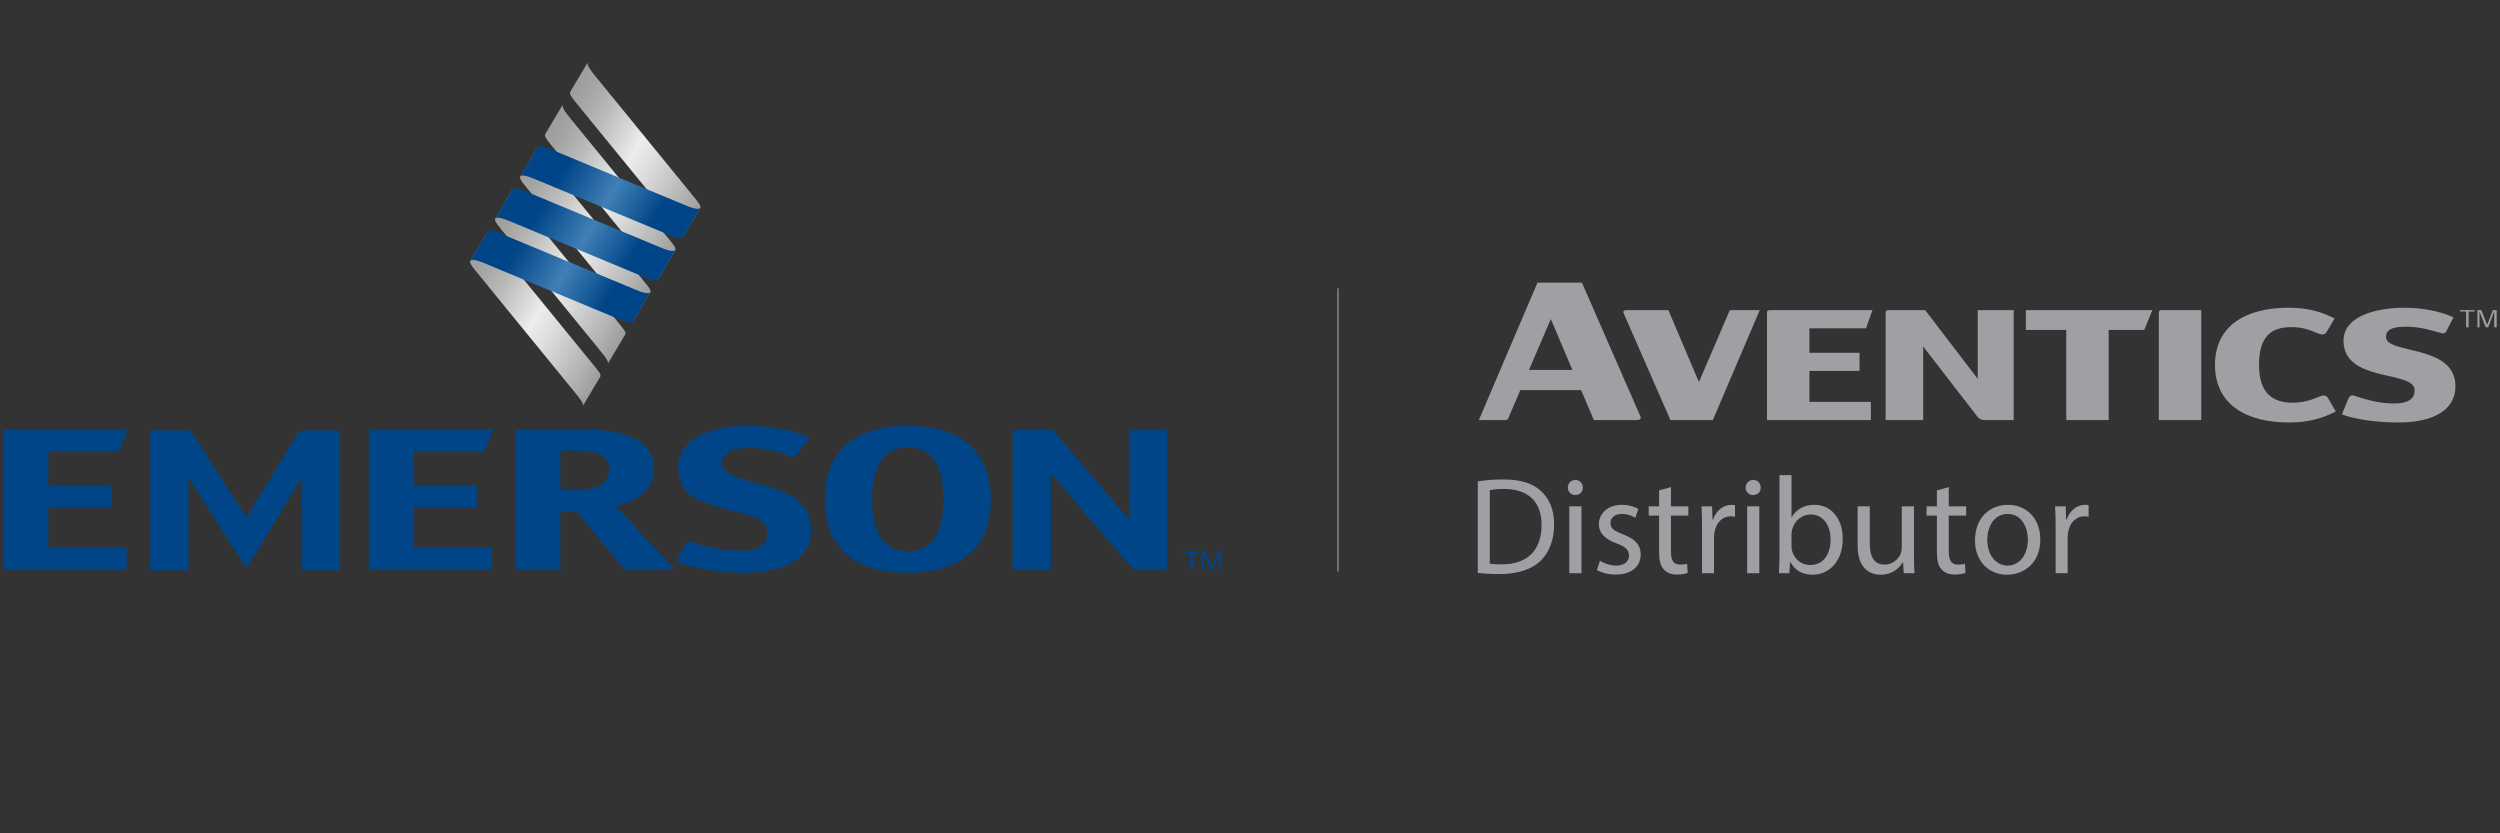 <?xml version="1.0" encoding="UTF-8"?> <svg xmlns="http://www.w3.org/2000/svg" xmlns:xlink="http://www.w3.org/1999/xlink" id="a" width="1500" height="500" viewBox="0 0 1500 500"><rect x="0" y="0" width="1500" height="500" fill="#333333" stroke="none"/><defs><clipPath id="b"><path d="M394.56,167.87l.04-.07s-.03,.04-.04,.07m.04-.07l.02-.04s-.02,.03-.02,.04" fill="none"></path></clipPath><linearGradient id="c" x1="394.56" y1="167.82" x2="394.62" y2="167.82" gradientTransform="translate(688.1 214.9) scale(0 0)" gradientUnits="userSpaceOnUse"><stop offset="0" stop-color="#8c8c8f"></stop><stop offset=".1" stop-color="#949496"></stop><stop offset=".24" stop-color="#aaaaac"></stop><stop offset=".43" stop-color="#cececf"></stop><stop offset=".5" stop-color="#dfdfdf"></stop><stop offset=".62" stop-color="#cfcfd0"></stop><stop offset=".85" stop-color="#a7a7a9"></stop><stop offset="1" stop-color="#8c8c8f"></stop></linearGradient><linearGradient id="d" x1="321.84" y1="89.63" x2="410.49" y2="140.81" gradientUnits="userSpaceOnUse"><stop offset="0" stop-color="#9d9d9c"></stop><stop offset=".1" stop-color="#a5a5a4"></stop><stop offset=".25" stop-color="#bbbbba"></stop><stop offset=".43" stop-color="#dedede"></stop><stop offset=".5" stop-color="#ededed"></stop><stop offset=".62" stop-color="#ddd"></stop><stop offset=".86" stop-color="#b6b6b5"></stop><stop offset="1" stop-color="#9d9d9c"></stop></linearGradient><linearGradient id="e" x1="336.84" y1="64.33" x2="425.48" y2="115.51" xlink:href="#d"></linearGradient><clipPath id="f"><path d="M409.54,142.56l.07-.1s-.06,.06-.07,.1" fill="none"></path></clipPath><linearGradient id="g" x1="409.5" y1="142.51" x2="409.66" y2="142.51" gradientTransform="matrix(0, 0, 0, 0, 497.54, 418.39)" xlink:href="#c"></linearGradient><linearGradient id="h" x1="291.88" y1="140.25" x2="380.51" y2="191.42" xlink:href="#d"></linearGradient><clipPath id="i"><path d="M364.58,218.46s.06-.07,.07-.1l-.07,.1Z" fill="none"></path></clipPath><linearGradient id="j" x1="364.53" y1="218.41" x2="364.7" y2="218.41" gradientTransform="matrix(0, 0, 0, 0, 686.12, 217.04)" xlink:href="#c"></linearGradient><clipPath id="k"><path d="M349.58,243.75s.06-.06,.07-.1l-.07,.1Z" fill="none"></path></clipPath><linearGradient id="l" x1="349.54" y1="243.7" x2="349.69" y2="243.7" gradientTransform="matrix(0, 0, 0, 0, 536.99, 521.28)" xlink:href="#c"></linearGradient><linearGradient id="m" x1="276.89" y1="165.55" x2="365.52" y2="216.72" xlink:href="#d"></linearGradient><linearGradient id="n" x1="306.85" y1="115.01" x2="395.47" y2="166.17" xlink:href="#d"></linearGradient><linearGradient id="o" x1="291.53" y1="140.17" x2="380.75" y2="191.68" gradientUnits="userSpaceOnUse"><stop offset="0" stop-color="#004587"></stop><stop offset=".2" stop-color="#004587"></stop><stop offset=".51" stop-color="#407fb6"></stop><stop offset=".69" stop-color="#1a5d9a"></stop><stop offset=".8" stop-color="#004587"></stop><stop offset="1" stop-color="#004587"></stop></linearGradient><linearGradient id="p" x1="306.51" y1="114.86" x2="395.75" y2="166.38" xlink:href="#o"></linearGradient><linearGradient id="q" x1="321.51" y1="89.56" x2="410.75" y2="141.08" xlink:href="#o"></linearGradient></defs><g><path d="M336.21,306.88h9.6l28.8,34.69h30.2l-35.21-37.64c7.41-2.32,22.8-6.86,22.8-22.69,0-23.06-31.2-23.68-46.59-23.68h-32.38c-3.42,0-4.21,.37-4.21,2.58v81.47s.79-.03,4.21-.03h18.59l4.19,.03v-34.73Zm0-12.88v-23.56h7.39c10.4,0,21.8,.38,21.8,11.04,0,11.3-10.99,12.52-24,12.52h-5.2Z" fill="#004587"></path><path d="M594.47,299.63c0-29.67-19.01-44.15-49.8-44.15s-49.8,14.34-49.8,44.15,18.79,44.03,49.8,44.03,49.8-14.34,49.8-44.03m-49.8,31.16c-15,0-21.39-12.03-21.39-31.16s6.39-31.27,21.39-31.27,21.39,12.01,21.39,31.27-6.41,31.16-21.39,31.16" fill="#004587"></path><path d="M248.25,304.3h37.84v-13.25h-37.84v-20.24h42.21l5.74-13.25h-71.08c-2.77,.02-3.7,.37-3.85,1.93v82.07l73.97,.02v-10.66l.02-2.58h-47.01v-24.04Z" fill="#004587"></path><path d="M696.12,257.56h-14.59l-4.22-.02s.52,50.74,.52,54.67l-45.1-53.05c-1.2-1.35-1.6-1.6-4.6-1.6h-16.87c-2.6,.03-3.52,.37-3.71,1.82v82.23s.8-.03,4.19-.03h14.61c3.4,0,4.19,.03,4.19,.03v-46.76c0-5.64-.17-9.37-.17-10.98,0,0,46.1,53.94,47.96,55.99,1.85,2.06,4.61,1.72,4.61,1.72h13.18l4.19,.06v-84.1l-4.19,.02Z" fill="#004587"></path><path d="M29,304.3h37.8v-13.25H29v-20.24h42.19l5.75-13.25H5.86c-3.01,.02-3.82,.43-3.86,2.37v81.63l73.97,.02v-10.66l.02-2.58H29v-24.04Z" fill="#004587"></path><path d="M147.46,309.82l-32.12-50c-1.19-1.35-1.6-1.6-4.59-1.6h-16.4l-4.21,.02v84.03s.79-.03,4.21-.03h14.59c3.4,0,4.19,.03,4.19,.03v-46.76c0-5.64-.16-7.86-.16-9.45,0,0,31.68,50.73,34.83,54.3h.18c3.14-3.61,33.19-54.3,33.19-54.3,0,1.6-.17,3.82-.17,9.45v46.76s.79-.03,4.19-.03h14.59c3.4,0,4.2,.03,4.2,.03v-84.03l-4.2-.02h-16.4c-3.01,0-3.39,.25-4.59,1.6l-30.51,50h-.84Z" fill="#004587"></path><path d="M472.58,296.3c-16.65-7.96-39.32-8.68-39.32-18,0-7.36,7.38-9.57,16.07-9.57,13.62,0,25.35,5.39,26.48,5.39,.75,0,1.52-.48,2.08-1.22l1.28-1.67,6.77-8.62h.02s-.03-.02-.2-.08c-.41-.21-1.6-.75-3.23-1.4-1.35-.51-2.16-.79-2.58-.93-6.75-2.24-19.19-4.72-31.37-4.72-21.94,0-41.6,7.36-41.6,25.02,0,10.18,4.66,16.62,14.68,20.56,19.29,7.59,38.65,7.17,38.65,18.08,0,7.6-4.73,11.28-15.31,11.28-16.28,0-30.27-5.4-31.38-5.4-.77,0-1.72,.5-2.1,1.23l-2.07,3.86-3.63,6.72,2.97,1.11c6.03,2.39,21.78,5.72,36.95,5.72,23.84,0,41.3-7.79,40.86-25.87-.22-9.31-4.37-16.83-14.02-21.49" fill="#004587"></path></g><g clip-path="url(#b)"><rect x="394.56" y="167.76" width=".06" height=".11" fill="url(#c)"></rect></g><path d="M327.14,80.45c-.09,.19-.22,.61-.09,1.19,.29,.99,1.24,2.42,2.54,4.04l.59,.71,30.11,36.91,.18,.22,29.18,35.74c5.37,6.42,5.4,7.72,4.96,8.52l10.63-17.87c.46-.86-.82-2.65-2.65-4.91l-.57-.72-30.12-36.9-.18-.22-29.18-35.73c-5.61-6.71-5.12-8.05-4.84-8.72l-10.57,17.77Z" fill="url(#d)"></path><path d="M342.14,55.15c-.09,.2-.23,.63-.09,1.2,.3,.99,1.26,2.43,2.54,4.02l.57,.71,30.13,36.89,.18,.22,29.18,35.74c5.36,6.43,5.4,7.73,4.95,8.53l10.62-17.88c.46-.85-.8-2.64-2.65-4.92l-.56-.72-30.13-36.9-.17-.22-29.19-35.74c-5.6-6.7-5.11-8.04-4.84-8.72l-10.55,17.78Z" fill="url(#e)"></path><g clip-path="url(#f)"><rect x="409.52" y="142.46" width=".12" height=".11" transform="translate(78.08 422.1) rotate(-59.33)" fill="url(#g)"></rect></g><path d="M297.09,131.22c-.47,.85,.69,2.77,2.54,5.04l.56,.72,30.11,36.89,.19,.22,29.18,35.74c5.36,6.44,5.42,7.72,4.97,8.52l10.49-17.65c.1-.2,.26-.65,.08-1.3-.34-.96-1.33-2.29-2.58-3.84l-.58-.72-30.14-36.9-.17-.22-29.19-35.74c-5.6-6.7-5.12-8-4.8-8.68l-10.66,17.9Z" fill="url(#h)"></path><g clip-path="url(#i)"><polygon points="364.6 218.33 364.7 218.39 364.63 218.5 364.53 218.44 364.6 218.33" fill="url(#j)"></polygon></g><g clip-path="url(#k)"><rect x="349.55" y="243.65" width=".12" height=".11" transform="translate(-36.61 423.86) rotate(-59.89)" fill="url(#l)"></rect></g><path d="M282.1,156.54c-.48,.84,.7,2.76,2.53,5.04l.58,.71,30.11,36.9,.19,.22,29.17,35.75c5.36,6.41,5.42,7.71,4.97,8.51l10.45-17.55s.37-.51,.14-1.37c-.34-.97-1.33-2.3-2.6-3.86l-.58-.72-30.12-36.91-.18-.22-29.18-35.73c-5.6-6.71-5.12-8-4.8-8.68l-10.67,17.92Z" fill="url(#m)"></path><path d="M379.54,193.16s.06-.1,.1-.17l-.1,.17Zm-67.45-87.23c-.48,.83,.69,2.77,2.53,5.04l.56,.7,30.13,36.9,.17,.23,29.19,35.73c5.23,6.27,5.39,7.67,4.97,8.46l10.62-17.82c.44-.84-.81-2.63-2.65-4.91l-.59-.71-30.12-36.9-.18-.22-29.18-35.73c-5.6-6.71-5.12-8-4.79-8.69l-10.66,17.92Z" fill="url(#n)"></path><path d="M292.86,138.54c-.14,.07-.26,.2-.31,.34l-10.48,17.67c.46-.56,1.72-1.58,9.33,1.7l40.27,16.75,.24,.1,41.57,17.29,.6,.24c1.24,.45,4.11,1.36,5.3,.68,.13-.08,.44-.47,.5-.59l10.3-17.41c-.43,.55-1.75,1.56-9.37-1.72l-40.26-16.76-.25-.09-41.58-17.29-.64-.26c-.95-.34-2.73-.91-4.07-.91-.46,0-.88,.06-1.19,.24" fill="url(#o)"></path><path d="M307.85,113.23c-.13,.08-.26,.22-.31,.34l-10.48,17.66c.46-.56,1.72-1.57,9.33,1.71l40.28,16.74,.25,.1,41.57,17.29,.6,.23c1.24,.46,4.11,1.36,5.28,.69,.14-.06,.44-.47,.52-.59l10.3-17.41c-.45,.55-1.76,1.56-9.36-1.71l-40.28-16.75-.22-.1-41.58-17.29-.66-.26c-.95-.34-2.73-.91-4.07-.91-.46,0-.87,.07-1.17,.24" fill="url(#p)"></path><path d="M322.85,87.93c-.14,.07-.27,.22-.34,.34l-10.46,17.66c.44-.55,1.72-1.56,9.33,1.71l40.28,16.75,.23,.12,41.57,17.27,.6,.25c1.25,.45,4.11,1.36,5.31,.67,.1-.06,.43-.46,.5-.59l10.3-17.41c-.44,.55-1.76,1.56-9.36-1.72l-40.27-16.75-.25-.1-41.58-17.29-.64-.26c-.95-.34-2.74-.91-4.07-.91-.46,0-.87,.06-1.17,.23" fill="url(#q)"></path><polygon points="715.58 332.07 715.58 341.78 714 341.78 714 332.07 710.34 332.07 710.34 331.15 719.26 331.15 719.26 332.07 715.58 332.07" fill="#004587"></polygon><polygon points="731.26 341.78 731.26 332.04 727.48 341.78 726.06 341.78 722.22 332.13 722.22 341.78 720.97 341.78 720.97 331.15 723.27 331.15 726.95 340.24 730.47 331.15 732.7 331.15 732.7 341.78 731.26 341.78" fill="#004587"></polygon><g><path d="M902.96,252.03h-15.64l35.16-82.44h26.67l35.16,80.38c.61,1.46-.61,2.06-2.42,2.06h-25.58l-7.64-17.94h-36.49l-6.79,15.88c-.61,1.46-.61,2.06-2.42,2.06Zm27.52-60.61l-13.09,30.55h26.07l-12.97-30.55Z" fill="#9ea0a3"></path><path d="M1002.25,252.03l-28.13-64.25c-.49-1.21,.49-1.7,1.94-1.7h24.97l18.31,43.16,17.82-41.46c.36-1.21,.49-1.7,1.94-1.7h16.73l-28.13,65.95h-25.46Z" fill="#9ea0a3"></path><path d="M1085.66,241.12h36.85v10.91h-62.31v-64.37c0-1.33,.61-1.57,1.94-1.57h61.34l-3.88,10.91h-33.95v14.67h30.07v10.91h-30.07v18.55Z" fill="#9ea0a3"></path><path d="M1155.13,186.09l31.52,41.22v-41.22h21.58v65.95h-17.82c-1.7,0-3.03-.85-3.88-1.94l-32.61-42.19v44.13h-22.55v-64.25c0-1.33,.48-1.7,1.94-1.7h21.82Z" fill="#9ea0a3"></path><path d="M1239.76,252.03v-54.07h-24.25v-11.88h75.89l-4.85,11.88h-21.34v54.07h-25.46Z" fill="#9ea0a3"></path><path d="M1320.75,252.03h-25.46v-64.25c0-1.33,.48-1.7,1.94-1.7h23.52v65.95Z" fill="#9ea0a3"></path><path d="M1373.24,184.63c12,0,20,2.67,27.52,6.43l-4.85,8.24c-1.21,1.7-2.91,1.57-4.85,.85-5.33-2.3-9.7-3.88-16.25-3.88-12,0-19.4,5.46-19.4,22.67s8.37,22.67,20.13,22.67c6.55,0,11.03-1.57,16.37-3.76,1.82-.85,3.52-.85,4.73,.73l4.85,8.36c-7.52,3.64-15.52,6.55-28.13,6.55-25.94,0-44.37-11.03-44.37-34.55s18.43-34.31,44.25-34.31Z" fill="#9ea0a3"></path><path d="M1473.26,231.79c0,14.91-14.43,21.7-34.06,21.7-13.46,0-25.82-1.82-34.07-4.85l3.88-9.46c.85-1.7,1.7-2.42,3.64-1.7,5.33,1.7,13.94,4.61,23.52,4.61,8.73,0,12.61-2.67,12.61-8,0-12.12-42.67-4.24-42.67-29.7,0-13.82,17.46-19.76,37.1-19.76,10.3,0,21.7,2.31,28.85,5.82l-4.37,8.49c-.85,1.21-1.45,1.33-3.27,.85-4.49-1.33-12.25-3.76-20.24-3.76-6.79,0-12.61,.85-12.61,6.06,0,10.79,41.7,4.12,41.7,29.7Z" fill="#9ea0a3"></path><path d="M1481.15,186.93v9.46h-1.46v-9.46h-3.64v-.85h8.73v.85h-3.64Zm15.4,9.46v-9.58l-3.64,9.58h-1.46l-3.76-9.46v9.46h-1.21v-10.3h2.3l3.52,8.85,3.39-8.85h2.31v10.3h-1.46Z" fill="#9ea0a3"></path></g><g><line x1="802.8" y1="342.96" x2="802.8" y2="173" fill="none" stroke="#9ea0a3" stroke-miterlimit="10" stroke-width=".66"></line><g><path d="M886.66,288.82c4.39-.66,9.61-1.16,15.33-1.16,10.36,0,17.73,2.4,22.62,6.96,4.97,4.56,7.87,11.02,7.87,20.05s-2.82,16.57-8.04,21.71c-5.22,5.22-13.84,8.04-24.69,8.04-5.14,0-9.45-.25-13.09-.66v-54.93Zm7.21,49.38c1.82,.33,4.47,.41,7.29,.41,15.41,0,23.78-8.62,23.78-23.7,.08-13.17-7.37-21.54-22.62-21.54-3.73,0-6.55,.33-8.45,.75v44.08Z" fill="#9ea0a3"></path><path d="M949.71,292.54c.08,2.49-1.74,4.47-4.64,4.47-2.57,0-4.39-1.99-4.39-4.47s1.91-4.56,4.56-4.56,4.47,1.99,4.47,4.56Zm-8.12,51.37v-40.1h7.29v40.1h-7.29Z" fill="#9ea0a3"></path><path d="M959.98,336.46c2.15,1.41,5.97,2.9,9.61,2.9,5.3,0,7.79-2.65,7.79-5.97,0-3.48-2.07-5.39-7.46-7.37-7.21-2.57-10.61-6.55-10.61-11.35,0-6.46,5.22-11.77,13.84-11.77,4.06,0,7.62,1.16,9.86,2.49l-1.82,5.3c-1.57-.99-4.47-2.32-8.2-2.32-4.31,0-6.71,2.49-6.71,5.47,0,3.31,2.4,4.81,7.62,6.79,6.96,2.65,10.52,6.13,10.52,12.1,0,7.04-5.47,12.01-15,12.01-4.39,0-8.45-1.08-11.27-2.73l1.82-5.55Z" fill="#9ea0a3"></path><path d="M1002.57,292.29v11.52h10.44v5.55h-10.44v21.62c0,4.97,1.41,7.79,5.47,7.79,1.91,0,3.31-.25,4.23-.5l.33,5.47c-1.41,.58-3.65,.99-6.46,.99-3.4,0-6.13-1.08-7.87-3.07-2.07-2.15-2.82-5.72-2.82-10.44v-21.87h-6.21v-5.55h6.21v-9.61l7.13-1.91Z" fill="#9ea0a3"></path><path d="M1021.21,316.32c0-4.72-.08-8.78-.33-12.51h6.38l.25,7.87h.33c1.82-5.39,6.21-8.78,11.1-8.78,.83,0,1.41,.08,2.07,.25v6.88c-.75-.17-1.49-.25-2.49-.25-5.14,0-8.78,3.89-9.78,9.36-.17,.99-.33,2.15-.33,3.4v21.38h-7.21v-27.59Z" fill="#9ea0a3"></path><path d="M1056.42,292.54c.08,2.49-1.74,4.47-4.64,4.47-2.57,0-4.39-1.99-4.39-4.47s1.91-4.56,4.56-4.56,4.47,1.99,4.47,4.56Zm-8.12,51.37v-40.1h7.29v40.1h-7.29Z" fill="#9ea0a3"></path><path d="M1067.35,343.91c.17-2.73,.33-6.79,.33-10.36v-48.47h7.21v25.19h.17c2.57-4.47,7.21-7.37,13.67-7.37,9.94,0,16.99,8.29,16.9,20.47,0,14.33-9.03,21.46-17.98,21.46-5.8,0-10.44-2.24-13.42-7.54h-.25l-.33,6.63h-6.3Zm7.54-16.07c0,.91,.17,1.82,.33,2.65,1.41,5.05,5.63,8.53,10.94,8.53,7.62,0,12.18-6.21,12.18-15.41,0-8.04-4.14-14.91-11.93-14.91-4.97,0-9.61,3.4-11.1,8.95-.17,.83-.41,1.82-.41,2.98v7.21Z" fill="#9ea0a3"></path><path d="M1148.38,332.98c0,4.14,.08,7.79,.33,10.94h-6.46l-.41-6.55h-.17c-1.91,3.23-6.13,7.46-13.26,7.46-6.3,0-13.84-3.48-13.84-17.57v-23.45h7.29v22.21c0,7.62,2.32,12.76,8.95,12.76,4.89,0,8.29-3.4,9.61-6.63,.42-1.08,.66-2.4,.66-3.73v-24.61h7.29v29.17Z" fill="#9ea0a3"></path><path d="M1169.26,292.29v11.52h10.44v5.55h-10.44v21.62c0,4.97,1.41,7.79,5.47,7.79,1.91,0,3.31-.25,4.23-.5l.33,5.47c-1.41,.58-3.65,.99-6.46,.99-3.4,0-6.13-1.08-7.87-3.07-2.07-2.15-2.82-5.72-2.82-10.44v-21.87h-6.21v-5.55h6.21v-9.61l7.13-1.91Z" fill="#9ea0a3"></path><path d="M1224.19,323.53c0,14.83-10.27,21.29-19.97,21.29-10.85,0-19.22-7.95-19.22-20.63,0-13.42,8.78-21.29,19.89-21.29s19.3,8.37,19.3,20.63Zm-31.82,.42c0,8.78,5.05,15.41,12.18,15.41s12.18-6.55,12.18-15.58c0-6.79-3.4-15.41-12.01-15.41s-12.35,7.95-12.35,15.58Z" fill="#9ea0a3"></path><path d="M1233.38,316.32c0-4.72-.08-8.78-.33-12.51h6.38l.25,7.87h.33c1.82-5.39,6.21-8.78,11.1-8.78,.83,0,1.41,.08,2.07,.25v6.88c-.75-.17-1.49-.25-2.49-.25-5.14,0-8.78,3.89-9.78,9.36-.17,.99-.33,2.15-.33,3.4v21.38h-7.21v-27.59Z" fill="#9ea0a3"></path></g></g></svg> 